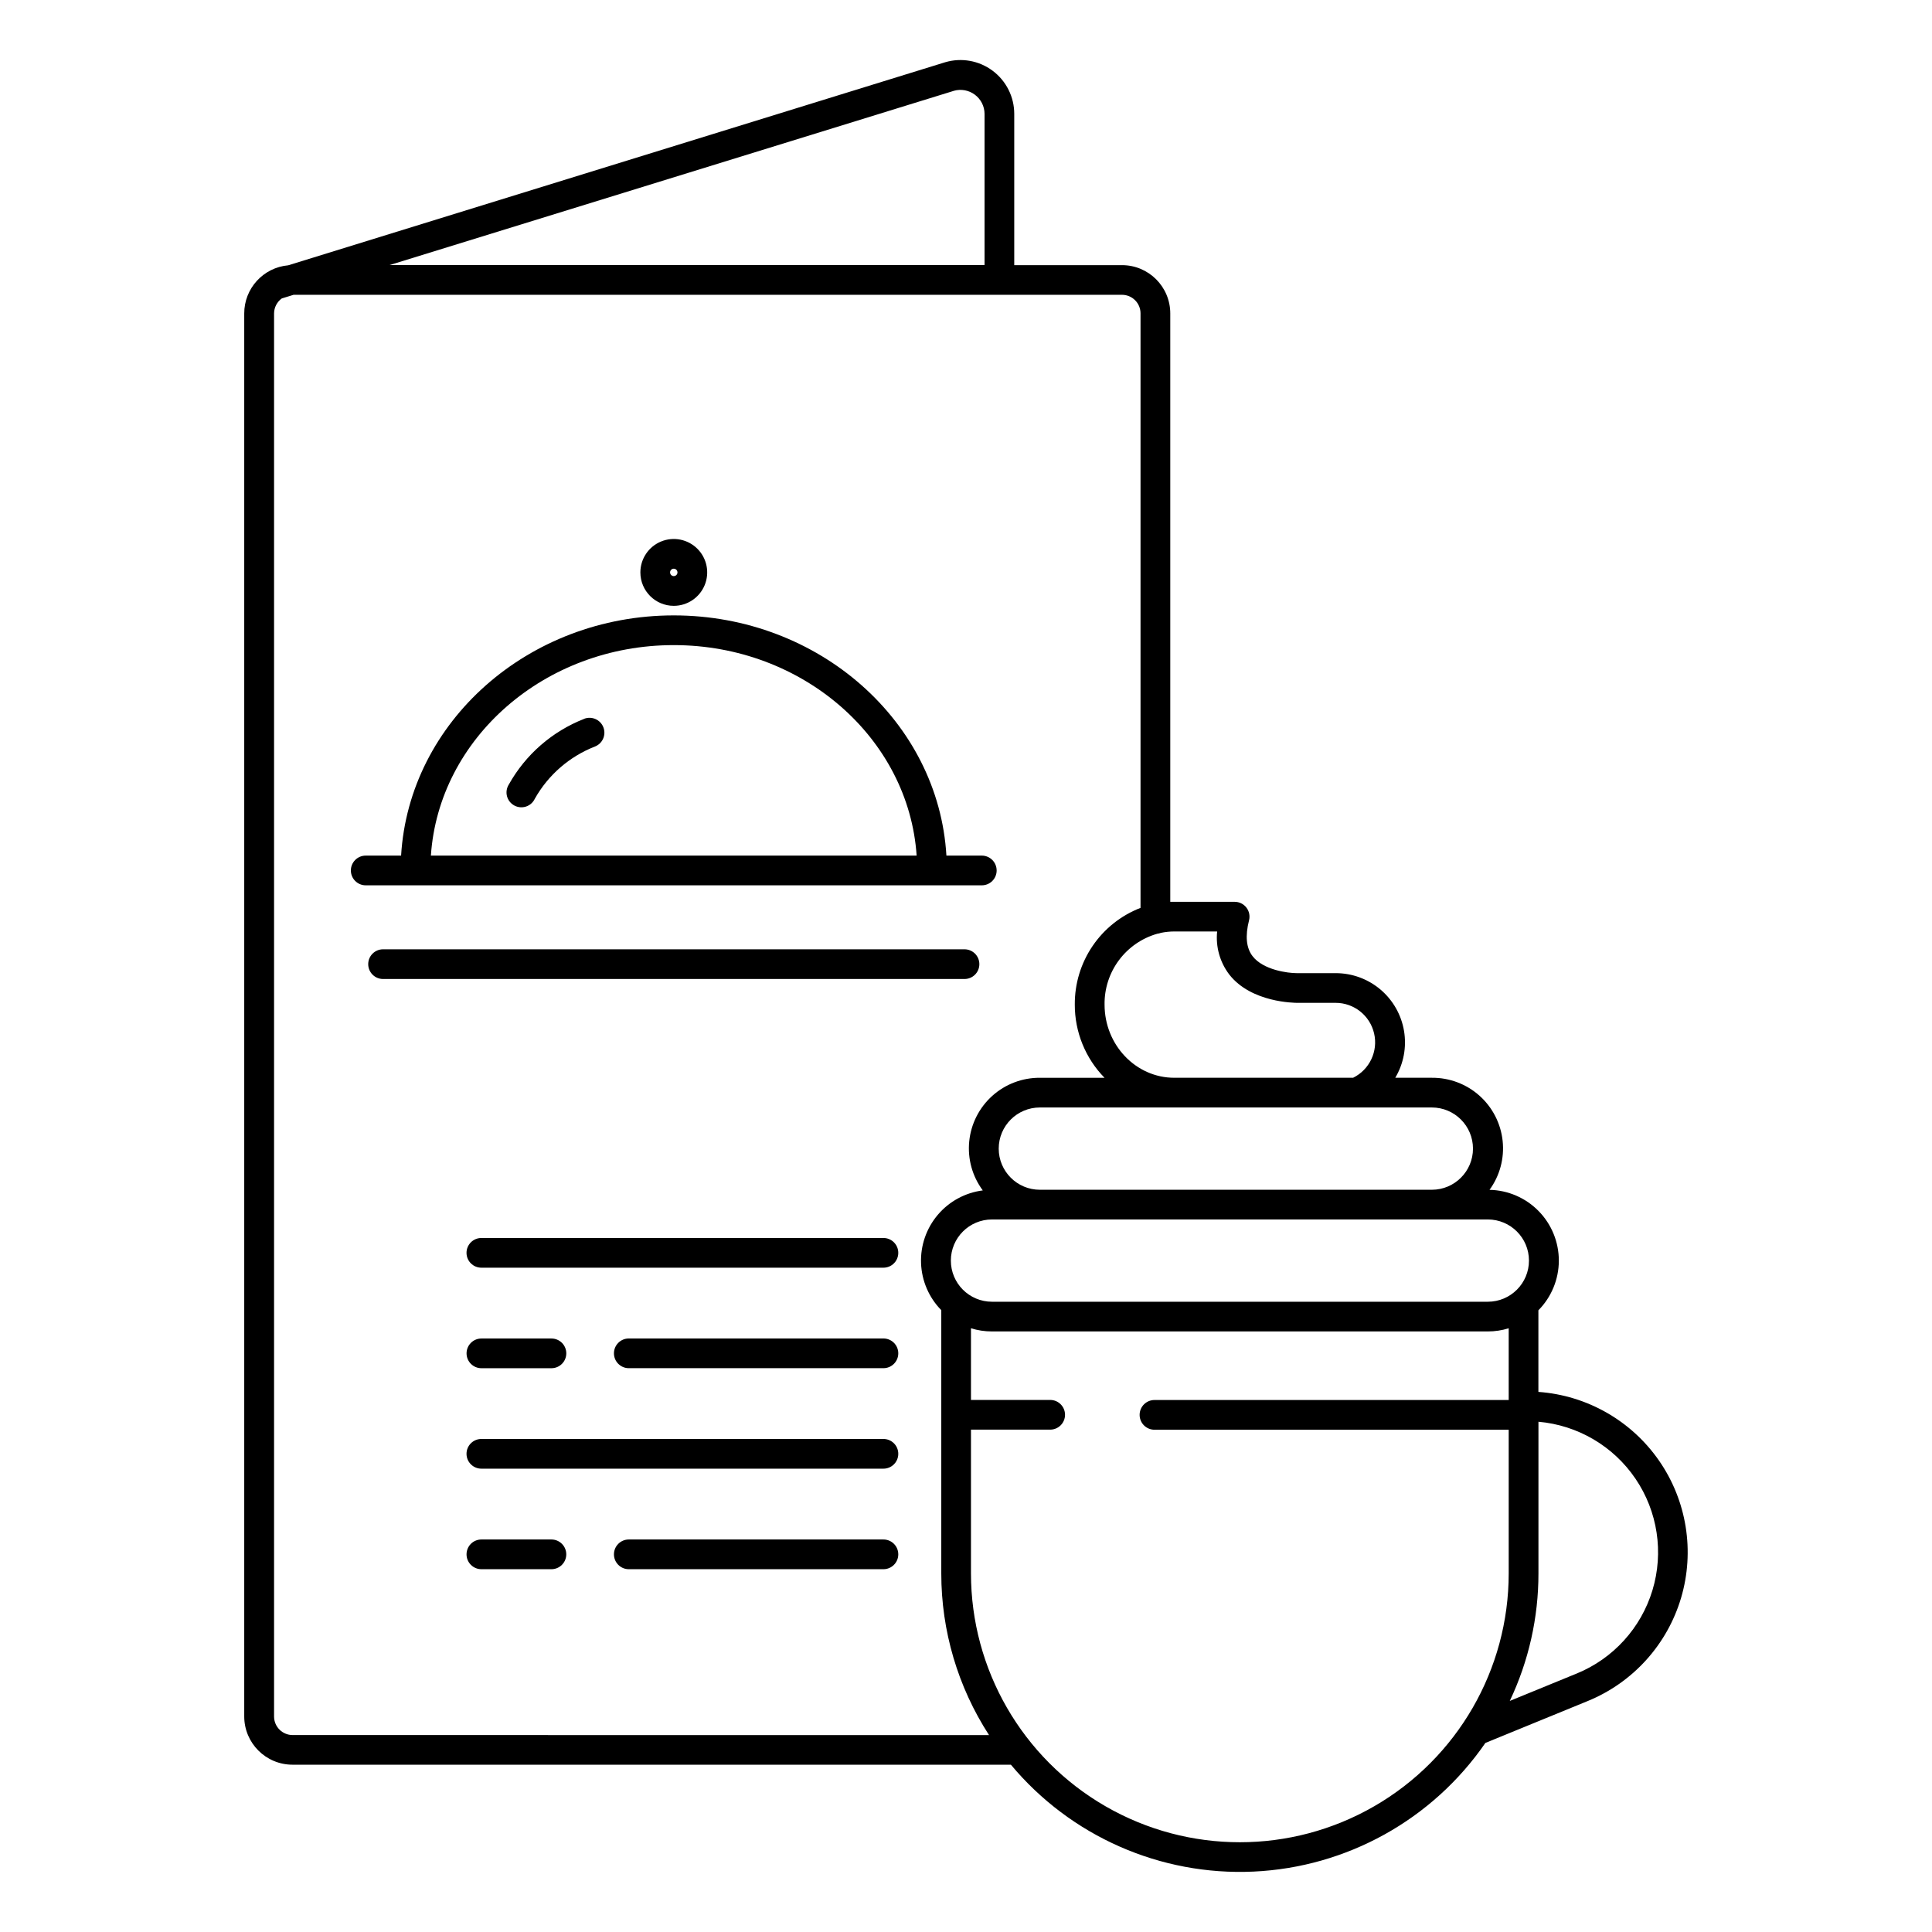 <?xml version="1.0" encoding="UTF-8"?>
<!-- Uploaded to: SVG Repo, www.svgrepo.com, Generator: SVG Repo Mixer Tools -->
<svg fill="#000000" width="800px" height="800px" version="1.1" viewBox="144 144 512 512" xmlns="http://www.w3.org/2000/svg">
 <g>
  <path d="m551.69 512.89v-21.648c3.457-3.496 5.402-8.211 5.418-13.125 0.012-4.914-1.902-9.641-5.34-13.156-3.434-3.516-8.113-5.543-13.027-5.641 2.731-3.75 3.969-8.379 3.473-12.988-0.492-4.609-2.68-8.871-6.137-11.961-3.457-3.086-7.941-4.781-12.578-4.75h-9.742c2.219-3.727 3.043-8.121 2.328-12.398-0.715-4.277-2.922-8.164-6.231-10.973-3.309-2.805-7.504-4.348-11.84-4.356h-10.383c-2.293 0-8.855-0.809-11.691-4.508-1.691-2.195-1.969-5.383-0.934-9.477 0.305-1.176 0.047-2.43-0.695-3.391-0.746-0.965-1.895-1.527-3.113-1.527h-16.008-1.055v-155.93c0-7.066-5.727-12.793-12.789-12.793h-28.559v-40.109c-0.004-4.492-2.129-8.723-5.731-11.414-3.602-2.688-8.258-3.523-12.57-2.25l-174.1 53.812c-6.617 0.59-11.684 6.148-11.66 12.793v371.77c0 7.066 5.731 12.793 12.793 12.793h190.38c15.828 18.977 39.621 29.461 64.305 28.328 24.684-1.133 47.418-13.746 61.441-34.094l27.16-11.121c11.941-4.891 21.023-14.934 24.695-27.309 3.668-12.375 1.527-25.746-5.82-36.359-7.348-10.609-19.109-17.32-31.984-18.238zm-13.402-45.715v-0.004c6.023 0 10.902 4.883 10.902 10.902 0 6.023-4.879 10.902-10.902 10.902h-131.4c-6.023 0-10.902-4.879-10.902-10.902 0-6.019 4.879-10.902 10.902-10.902h131.4zm-14.84-29.676 0.004-0.004c6.019 0 10.902 4.879 10.902 10.902 0 6.019-4.883 10.902-10.902 10.902h-103.88c-6.019 0-10.902-4.883-10.902-10.902 0-6.023 4.883-10.902 10.902-10.902h103.88zm-72.727-46.051v-0.004c0.316-0.035 0.629-0.109 0.926-0.227 1.164-0.242 2.352-0.363 3.543-0.367h11.367-0.004c-0.414 4.066 0.727 8.133 3.199 11.387 5.856 7.539 17.465 7.5 17.91 7.527h10.281c4.867-0.004 9.094 3.348 10.203 8.086 1.109 4.738-1.195 9.617-5.559 11.77h-47.398c-10.184 0-18.469-8.699-18.469-19.387v0.004c-0.062-4.238 1.277-8.375 3.809-11.773s6.113-5.867 10.191-7.019zm-53.961-223.37v-0.008c1.918-0.551 3.988-0.172 5.586 1.023 1.602 1.195 2.555 3.07 2.57 5.066v40.09h-157.69zm-175.21 435.73c-2.719 0-4.922-2.203-4.922-4.922v-371.82c0.008-1.594 0.785-3.086 2.086-4.004 0.098 0 0.207 0 0.305-0.078l2.773-0.855 219.54-0.004c1.305 0 2.555 0.52 3.477 1.441 0.922 0.922 1.441 2.176 1.441 3.481v157.55c-5.164 2-9.598 5.523-12.707 10.105-3.113 4.582-4.754 10-4.711 15.539-0.016 7.242 2.812 14.203 7.875 19.383h-17.133c-4.656-0.027-9.156 1.684-12.617 4.797s-5.637 7.406-6.102 12.039c-0.465 4.633 0.816 9.273 3.594 13.012-4.641 0.59-8.895 2.894-11.922 6.465-3.027 3.566-4.613 8.137-4.441 12.812s2.082 9.117 5.363 12.457v69.766c-0.008 15.203 4.387 30.082 12.652 42.844zm322.27-88.789h-93.875c-2.172 0-3.934 1.762-3.934 3.938 0 2.172 1.762 3.938 3.934 3.938h93.875v38.07c0 25.453-13.582 48.977-35.625 61.703-22.047 12.73-49.207 12.73-71.254 0-22.043-12.727-35.625-36.25-35.625-61.703v-38.094h20.988c2.176 0 3.938-1.762 3.938-3.934 0-2.176-1.762-3.938-3.938-3.938h-20.988v-18.992c1.793 0.555 3.656 0.84 5.531 0.84h131.44c1.875 0 3.742-0.281 5.531-0.84zm17.996 72.492-17.711 7.254c5.016-10.562 7.609-22.109 7.598-33.801v-40.188c10.418 0.91 19.875 6.469 25.738 15.133 5.863 8.66 7.508 19.504 4.477 29.516-3.027 10.012-10.41 18.125-20.09 22.086z"/>
  <path d="m378.12 525.34h-106.55c-2.176 0-3.938 1.762-3.938 3.938 0 2.172 1.762 3.934 3.938 3.934h106.55c2.172 0 3.934-1.762 3.934-3.934 0-2.176-1.762-3.938-3.934-3.938z"/>
  <path d="m378.12 551.98h-67.484c-2.172 0-3.934 1.762-3.934 3.938 0 2.172 1.762 3.938 3.934 3.938h67.484c2.172 0 3.934-1.766 3.934-3.938 0-2.176-1.762-3.938-3.934-3.938z"/>
  <path d="m290.13 551.98h-18.555c-2.176 0-3.938 1.762-3.938 3.938 0 2.172 1.762 3.938 3.938 3.938h18.559-0.004c2.176 0 3.938-1.766 3.938-3.938 0-2.176-1.762-3.938-3.938-3.938z"/>
  <path d="m378.12 472.08h-106.55c-2.176 0-3.938 1.762-3.938 3.934 0 2.176 1.762 3.938 3.938 3.938h106.55c2.172 0 3.934-1.762 3.934-3.938 0-2.172-1.762-3.934-3.934-3.934z"/>
  <path d="m378.12 498.71h-67.484c-2.172 0-3.934 1.762-3.934 3.934 0 2.176 1.762 3.938 3.934 3.938h67.484c2.172 0 3.934-1.762 3.934-3.938 0-2.172-1.762-3.934-3.934-3.934z"/>
  <path d="m271.58 506.59h18.559-0.004c2.176 0 3.938-1.762 3.938-3.938 0-2.172-1.762-3.934-3.938-3.934h-18.555c-2.176 0-3.938 1.762-3.938 3.934 0 2.176 1.762 3.938 3.938 3.938z"/>
  <path d="m403.54 399.51c0-1.047-0.414-2.047-1.152-2.785-0.738-0.738-1.738-1.152-2.781-1.152h-154.09c-2.176 0-3.938 1.762-3.938 3.938 0 2.172 1.762 3.934 3.938 3.934h154.09c1.043 0 2.043-0.414 2.781-1.152 0.738-0.738 1.152-1.738 1.152-2.781z"/>
  <path d="m298.8 334.51c-8.465 3.312-15.52 9.457-19.957 17.391-0.582 0.918-0.758 2.035-0.488 3.086 0.273 1.055 0.969 1.945 1.922 2.469 0.953 0.523 2.078 0.629 3.113 0.293 1.031-0.336 1.879-1.086 2.34-2.07 3.562-6.328 9.207-11.223 15.973-13.855 2.019-0.816 2.996-3.113 2.18-5.133-0.816-2.019-3.113-2.992-5.133-2.18z"/>
  <path d="m408.12 374.68c0-1.043-0.414-2.043-1.152-2.781-0.738-0.738-1.738-1.156-2.781-1.156h-9.379c-2.078-35.426-33.691-63.656-72.254-63.656-38.562 0.004-70.16 28.223-72.258 63.656h-9.375c-2.176 0-3.938 1.766-3.938 3.938 0 2.176 1.762 3.938 3.938 3.938h163.27c1.043 0 2.043-0.414 2.781-1.152 0.738-0.738 1.152-1.742 1.152-2.785zm-149.93-3.938c2.086-31.086 30.148-55.781 64.363-55.781 34.215 0 62.277 24.699 64.363 55.781z"/>
  <path d="m322.56 304.55c3.582 0 6.809-2.16 8.18-5.469 1.371-3.309 0.613-7.117-1.918-9.648-2.535-2.535-6.344-3.293-9.652-1.922-3.309 1.371-5.465 4.602-5.465 8.184 0 4.891 3.965 8.855 8.855 8.855zm0-9.84c0.398 0 0.754 0.238 0.906 0.605 0.152 0.367 0.07 0.793-0.211 1.074s-0.707 0.363-1.074 0.211c-0.367-0.152-0.605-0.508-0.605-0.906 0-0.543 0.441-0.984 0.984-0.984z"/>
 </g>
</svg>